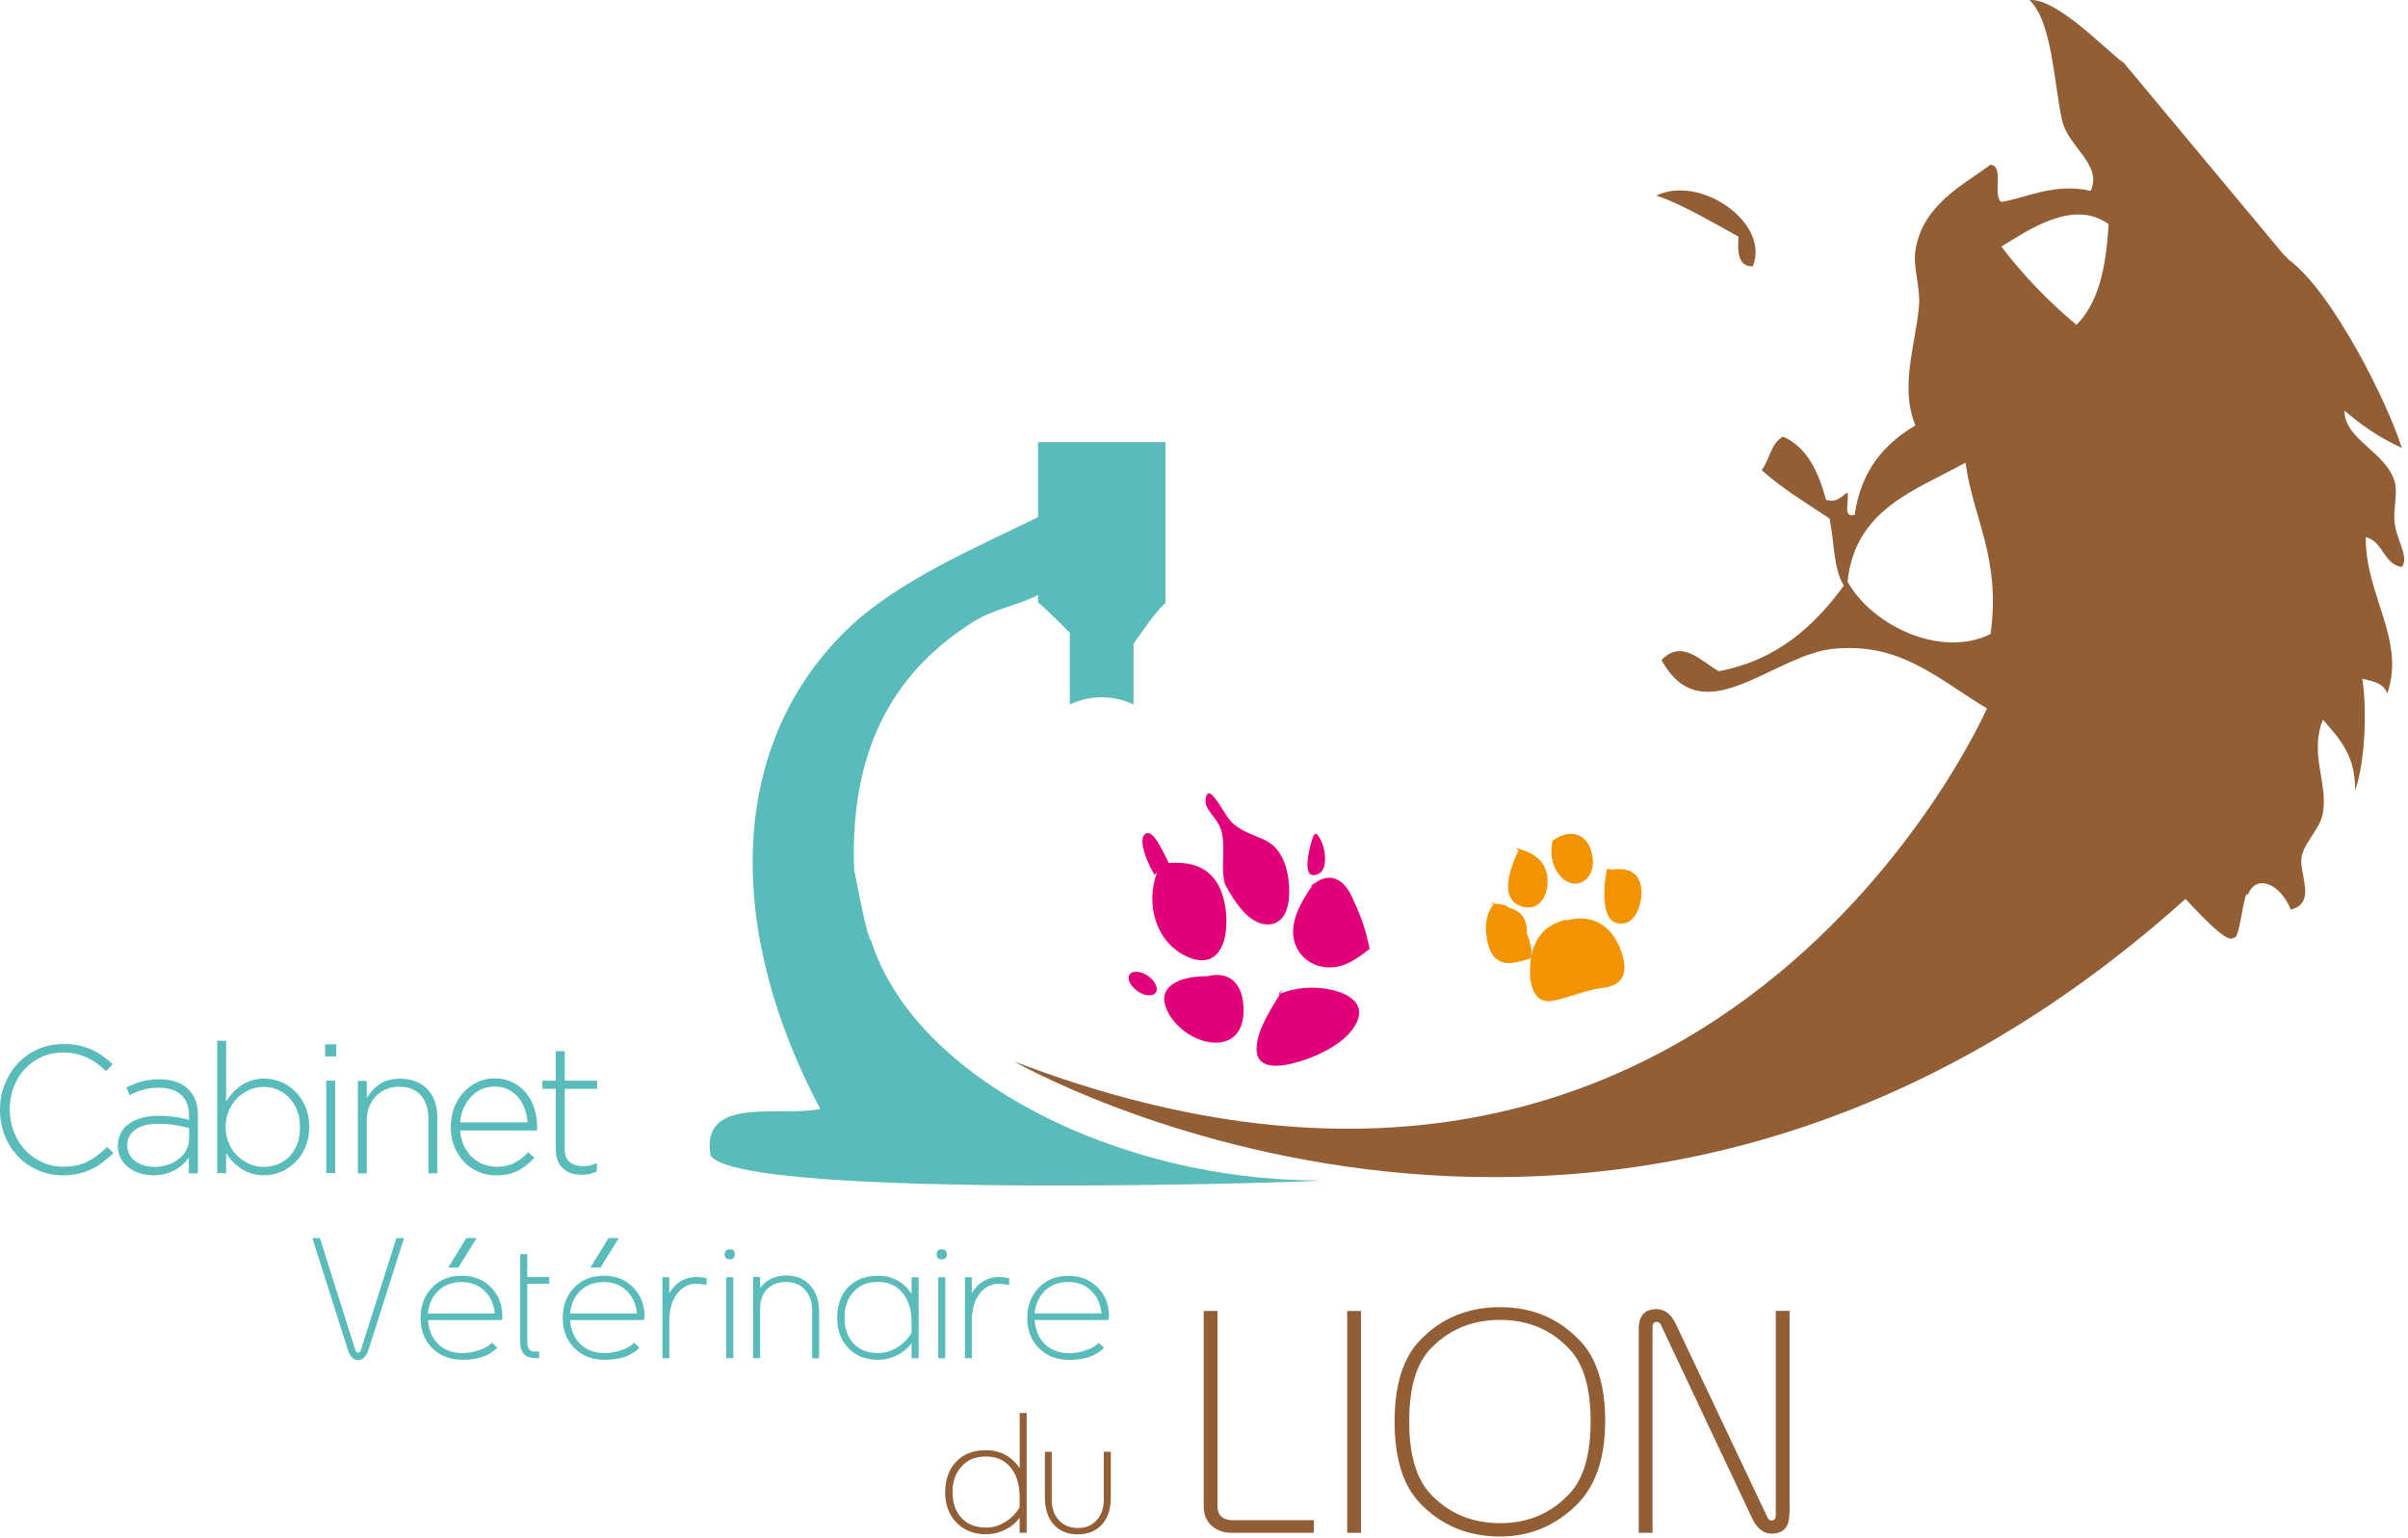 <?xml version="1.0" encoding="UTF-8"?>
<svg xmlns="http://www.w3.org/2000/svg" width="540" height="345" viewBox="0 0 540 345" fill="none">
  <path fill-rule="evenodd" clip-rule="evenodd" d="M393.061 59.738C389.806 59.807 389.62 56.646 389.853 53.065C383.878 49.787 376.555 45.463 371.417 43.882C381.298 39.047 397.083 50.066 393.061 59.761V59.738Z" fill="#915E36"></path>
  <path fill-rule="evenodd" clip-rule="evenodd" d="M538.596 127.181C540.34 124.88 537.457 121.369 536.992 117.161C536.644 114.162 537.783 110.605 536.992 107.978C535.063 101.376 525.67 98.516 525.763 92.1C529.576 95.378 533.738 98.26 538.596 100.446C535.551 90.588 523.206 65.643 513.279 58.25C512.791 57.738 512.303 57.227 511.814 56.739L476.337 14.171C471.873 10.939 461.272 -0.429 455.111 0.013C460.203 4.732 460.621 18.913 462.411 26.934C463.76 33.002 471.548 36.838 468.828 42.813C460.621 40.93 454.228 44.464 448.788 45.3C446.742 43.813 449.578 37.233 446.37 36.954C439.977 41.651 431.165 45.975 429.538 56.157C428.934 59.901 430.724 64.504 430.329 68.688C429.492 77.732 426.004 86.799 429.538 95.424C422.54 99.539 417.333 105.537 415.915 115.464C413.032 116.255 414.799 112.186 414.31 110.466C412.892 111.21 412.264 112.791 409.498 112.14C407.801 105.816 405.29 100.353 399.873 97.935C397.153 99.26 396.851 103.143 395.061 105.444C399.641 109.582 405.081 112.814 410.288 116.301C411.335 121.323 411.125 127.693 413.497 131.343C406.755 140.48 398.548 148.059 385.436 150.546C381.391 148.245 377.159 143.269 372.603 148.035C381.786 164.821 397.548 146.873 411.102 145.524C426.19 144.013 434.374 152.15 445.579 158.892C445.579 158.892 384.599 298.267 227.439 238.076C227.439 238.076 362.513 315.982 489.914 201.786L490.1 201.623C495.471 207.389 499.795 211.62 500.887 210.271C502.306 211.294 503.143 199.159 504.096 200.67C505.956 195.927 511.349 198.136 513.721 204.017C519.602 202.483 515.534 195.997 516.115 192.324C516.696 188.813 520.277 186.093 520.928 182.303C522.067 175.585 517.836 169.029 520.928 161.403C524.461 165.518 528.274 169.331 528.135 177.282C530.367 171.167 530.855 159.055 529.739 152.22C532.133 152.801 534.644 153.243 535.342 155.568C539.526 143.455 530.413 133.598 530.529 120.486C534.481 121.393 534.412 126.484 538.55 127.158L538.596 127.181ZM472.85 50.299C472.338 59.784 470.595 68.014 465.643 72.85C459.389 67.665 453.786 61.807 448.811 55.297C454.763 51.717 464.899 44.487 472.85 50.276V50.299ZM414.31 130.506C416.007 114.162 429.422 110.047 440.767 103.77C442.557 116.673 448.718 124.996 446.393 142.2C435.327 147.71 419.913 140.387 414.334 130.506H414.31Z" fill="#915E36"></path>
  <path fill-rule="evenodd" clip-rule="evenodd" d="M295.418 264.743C251.13 264.743 205.191 242.145 195.357 210.969C194.566 211.062 191.87 196.578 191.544 195.09C190.451 166.309 201.866 149.802 218.233 139.48C223.046 136.435 228.788 135.737 233.484 133.063V115.65C219.349 122.625 201.099 130.227 189.661 141.479C162.46 168.215 163.228 209.69 183.942 248.724C174.991 250.654 157.16 245.563 159.322 259.047C164.878 269.671 305.81 264.766 295.441 264.766L295.418 264.743Z" fill="#59BCBA"></path>
  <path fill-rule="evenodd" clip-rule="evenodd" d="M247.55 149.407C252.665 149.407 255.664 140.549 261.383 135.225V99.167H232.787V135.202C233.624 135.295 247.155 149.407 247.55 149.407Z" fill="#59BCBA"></path>
  <path fill-rule="evenodd" clip-rule="evenodd" d="M247.061 156.382C249.572 156.382 251.99 156.963 254.198 158.009V134.97H239.924V158.009C242.132 156.963 244.527 156.382 247.061 156.382Z" fill="#59BCBA"></path>
  <path d="M270.752 218.967C265.311 218.851 257.965 220.966 262.475 227.964C267.171 235.217 279.842 237.31 278.819 225.29C278.4 220.245 275.378 217.758 270.728 218.967" fill="#E2007A"></path>
  <path d="M259.5 195.602C256.757 202.739 259.198 211.666 266.568 214.712C276.425 218.78 276.495 203.227 272.752 197.74C270.171 193.928 266.312 193.323 262.104 193.533C261.36 192.277 258.919 186.279 257.175 186.883C254.479 187.813 258.035 195.02 258.965 196.253" fill="#E2007A"></path>
  <path d="M273.682 196.392C275.774 200.321 279.075 206.901 283.841 207.319C290.234 207.831 289.723 197.764 288.003 193.393C285.538 187.139 281.354 188.627 276.588 184.791C274.565 183.164 271.217 175.166 270.427 178.909C269.822 181.746 273.031 183.117 273.937 186.465C274.89 189.999 273.612 195.439 274.774 198.229" fill="#E2007A"></path>
  <path d="M257.338 218.804C258.965 219.896 259.825 221.594 259.221 222.57C258.616 223.546 256.803 223.453 255.176 222.361C253.548 221.268 252.688 219.594 253.292 218.618C253.897 217.641 255.71 217.734 257.338 218.827V218.804Z" fill="#E2007A"></path>
  <path d="M287.677 221.849C285.562 225.615 282.028 230.405 281.795 234.938C281.516 239.797 286.538 239.332 289.839 238.518C294.652 237.309 301.952 234.241 304.277 229.242C306.392 224.755 301.742 222.616 298.209 221.919C294.28 221.128 290.258 221.5 286.584 223.081" fill="#E2007A"></path>
  <path d="M295.116 197.392C292.419 201.368 288.583 206.691 290.49 211.853C292.07 216.107 296.72 217.781 300.719 216.619C303.114 215.921 305.183 214.34 307.159 212.806C306.02 207.482 305.066 205.32 303.206 201.205C301.161 196.648 297.487 195.276 293.791 199.043" fill="#E2007A"></path>
  <path d="M294.558 187.395C294.093 188.465 291.094 198.392 295.837 195.881C298.255 194.602 296.953 188.139 295.023 186.907" fill="#E2007A"></path>
  <path d="M335.382 202.32C333.058 204.808 332.895 208.063 333.592 211.341C334.848 217.037 338.753 216.479 343.31 214.921C343.868 212.526 342.496 209.318 341.357 207.272C339.451 203.855 337.823 202.227 334.08 202.878" fill="#F29400"></path>
  <path d="M360.398 194.788C359.7 198.02 358.422 208.086 364.234 207.086C367.326 206.552 368.511 201.507 368 198.833C367.302 195.137 364.443 194.625 361.281 195.067" fill="#F29400"></path>
  <path d="M335.127 202.809C333.569 206.342 332.337 213.247 336.568 215.549C341.38 218.199 343.705 209.086 341.683 205.831C340.079 203.227 336.917 203.39 334.313 203.622" fill="#F29400"></path>
  <path d="M340.543 190.742C338.846 194.206 335.754 202.087 341.706 203.413C346.774 204.528 348.262 197.438 346.076 193.927C344.681 191.695 342.217 190.789 339.846 190.138" fill="#F29400"></path>
  <path d="M348.006 188.743C351.563 185.814 356.003 186.511 357.049 191.696C358.328 197.996 352.074 200.786 348.936 195.09C347.657 192.788 347.657 190.254 348.401 187.79" fill="#F29400"></path>
  <path d="M351.61 206.18C346.518 207.203 343.729 210.504 343.194 215.921C342.822 219.733 343.45 225.336 348.169 224.476C352.028 223.755 355.446 222.058 359.468 221.57C364.141 220.989 365.187 218.013 363.583 213.433C361.444 207.272 356.818 204.854 350.912 206.528" fill="#F29400"></path>
  <path d="M90.6 277.691L82.695 302.567C82.16 304.218 81.37 305.055 80.3 305.055C79.231 305.055 78.464 304.218 77.952 302.567L70.048 277.691H71.745L79.649 302.683C79.789 303.148 80.021 303.381 80.3 303.381C80.579 303.381 80.812 303.148 80.951 302.707L88.902 277.691H90.6Z" fill="#59BCBA"></path>
  <path d="M112.639 295.244C112.639 295.569 112.616 295.848 112.546 296.081H95.993C96.109 298.313 96.877 300.103 98.272 301.451C99.666 302.8 101.48 303.474 103.712 303.474C104.874 303.474 106.06 303.288 107.269 302.893C108.617 302.474 109.64 301.893 110.361 301.149L111.523 302.265C109.756 304.078 107.176 304.985 103.712 304.985C100.922 304.985 98.667 304.102 96.923 302.358C95.18 300.614 94.319 298.336 94.319 295.569C94.319 292.803 95.18 290.571 96.877 288.804C98.574 287.014 100.806 286.131 103.526 286.131C106.246 286.131 108.361 286.991 110.082 288.711C111.802 290.432 112.662 292.617 112.662 295.267L112.639 295.244ZM110.965 294.593C110.756 292.501 109.989 290.804 108.64 289.502C107.292 288.2 105.572 287.549 103.479 287.549C101.387 287.549 99.666 288.2 98.295 289.502C96.946 290.804 96.156 292.501 95.97 294.593H110.942H110.965ZM106.897 277.691L102.782 284.294H100.527L104.572 277.691H106.897Z" fill="#59BCBA"></path>
  <path d="M123.171 287.921H118.242V300.916C118.242 302.404 118.777 303.125 119.823 303.125H120.916V304.613H120.102C117.8 304.613 116.661 303.427 116.661 301.079V281.271H118.242V286.433H123.171V287.921Z" fill="#59BCBA"></path>
  <path d="M144.512 295.244C144.512 295.569 144.489 295.848 144.419 296.081H127.866C127.982 298.313 128.75 300.103 130.145 301.451C131.54 302.8 133.353 303.474 135.585 303.474C136.747 303.474 137.933 303.288 139.142 302.893C140.49 302.474 141.513 301.893 142.234 301.149L143.396 302.265C141.629 304.078 139.049 304.985 135.585 304.985C132.795 304.985 130.54 304.102 128.796 302.358C127.053 300.614 126.192 298.336 126.192 295.569C126.192 292.803 127.053 290.571 128.75 288.804C130.447 287.014 132.679 286.131 135.399 286.131C138.119 286.131 140.234 286.991 141.955 288.711C143.675 290.432 144.535 292.617 144.535 295.267L144.512 295.244ZM142.838 294.593C142.629 292.501 141.862 290.804 140.513 289.502C139.165 288.2 137.445 287.549 135.352 287.549C133.26 287.549 131.54 288.2 130.168 289.502C128.819 290.804 128.029 292.501 127.843 294.593H142.815H142.838ZM138.77 277.691L134.655 284.294H132.4L136.445 277.691H138.77Z" fill="#59BCBA"></path>
  <path d="M158.461 288.177H158.345C158.461 288.177 157.764 288.084 156.23 287.898C154.486 287.898 153.021 288.642 151.812 290.199C150.673 291.664 150.092 293.78 150.092 296.5V304.637H148.558V286.456H150.092V290.014C151.557 287.596 153.672 286.387 156.439 286.387C156.648 286.41 157.322 286.503 158.461 286.666V288.2V288.177Z" fill="#59BCBA"></path>
  <path d="M164.785 281.318C164.785 282.085 164.39 282.457 163.623 282.457C162.856 282.457 162.507 282.085 162.507 281.318C162.507 280.551 162.879 280.202 163.623 280.202C164.39 280.202 164.785 280.574 164.785 281.318ZM164.436 304.636H162.856V286.456H164.436V304.636Z" fill="#59BCBA"></path>
  <path d="M183.663 304.636H182.129V293.849C182.129 292.036 181.617 290.548 180.594 289.362C179.525 288.13 178.083 287.525 176.293 287.525C174.503 287.525 173.085 288.06 172.039 289.13C170.993 290.199 170.458 291.64 170.458 293.407V304.613H168.877V286.386H170.458V288.897C171.806 287.037 173.759 286.084 176.293 286.084C178.665 286.084 180.524 286.874 181.85 288.479C183.082 289.943 183.686 291.896 183.686 294.337V304.636H183.663Z" fill="#59BCBA"></path>
  <path d="M206.005 304.637H204.424V301.242C203.424 302.614 202.052 303.66 200.286 304.358C199.216 304.776 198.1 304.985 196.915 304.985C194.148 304.985 191.916 304.102 190.242 302.358C188.568 300.615 187.731 298.336 187.731 295.57C187.731 292.803 188.545 290.455 190.149 288.758C191.8 287.014 194.032 286.131 196.845 286.131C200.076 286.131 202.587 287.479 204.424 290.153V286.456H206.005V304.66V304.637ZM204.424 298.941V296.476C204.424 293.942 203.819 291.85 202.61 290.246C201.262 288.432 199.379 287.526 196.915 287.526C194.45 287.526 192.73 288.27 191.381 289.781C190.056 291.246 189.382 293.152 189.382 295.5C189.382 297.848 190.033 299.801 191.335 301.242C192.683 302.73 194.543 303.474 196.915 303.474C198.124 303.474 199.239 303.218 200.286 302.707C202.099 301.824 203.471 300.568 204.424 298.917V298.941Z" fill="#59BCBA"></path>
  <path d="M212.328 281.318C212.328 282.085 211.933 282.457 211.166 282.457C210.399 282.457 210.05 282.085 210.05 281.318C210.05 280.551 210.422 280.202 211.166 280.202C211.933 280.202 212.328 280.574 212.328 281.318ZM211.979 304.636H210.399V286.456H211.979V304.636Z" fill="#59BCBA"></path>
  <path d="M226.3 288.177H226.184C226.3 288.177 225.603 288.084 224.068 287.898C222.325 287.898 220.86 288.642 219.651 290.199C218.512 291.664 217.931 293.78 217.931 296.5V304.637H216.396V286.456H217.931V290.014C219.396 287.596 221.511 286.387 224.278 286.387C224.487 286.41 225.161 286.503 226.3 286.666V288.2V288.177Z" fill="#59BCBA"></path>
  <path d="M248.689 295.221C248.689 295.547 248.666 295.826 248.596 296.058H232.043C232.159 298.29 232.926 300.103 234.321 301.452C235.716 302.8 237.53 303.498 239.762 303.498C240.924 303.498 242.11 303.312 243.319 302.916C244.667 302.498 245.69 301.917 246.411 301.173L247.573 302.289C245.829 304.102 243.226 305.009 239.762 305.009C236.972 305.009 234.717 304.125 232.973 302.382C231.229 300.638 230.369 298.36 230.369 295.593C230.369 292.827 231.229 290.595 232.926 288.828C234.624 287.038 236.855 286.154 239.576 286.154C242.296 286.154 244.411 287.014 246.132 288.735C247.852 290.455 248.712 292.641 248.712 295.268L248.689 295.221ZM247.015 294.57C246.806 292.478 246.039 290.781 244.69 289.479C243.342 288.177 241.621 287.526 239.529 287.526C237.437 287.526 235.716 288.177 234.345 289.479C232.996 290.781 232.206 292.478 232.02 294.57H246.992H247.015Z" fill="#59BCBA"></path>
  <path d="M230.229 316.934V343.786H228.648V340.392C227.672 341.764 226.3 342.81 224.51 343.484C223.441 343.903 222.325 344.112 221.139 344.112C218.373 344.112 216.141 343.228 214.467 341.485C212.793 339.741 211.956 337.463 211.956 334.696C211.956 331.93 212.77 329.582 214.374 327.884C216.025 326.141 218.233 325.257 221.069 325.257C224.278 325.257 226.812 326.606 228.672 329.279V316.911H230.253L230.229 316.934ZM228.648 338.09V335.626C228.648 333.092 228.044 331 226.835 329.396C225.487 327.582 223.604 326.675 221.139 326.675C218.675 326.675 216.954 327.419 215.606 328.931C214.281 330.395 213.607 332.302 213.607 334.65C213.607 336.998 214.258 338.951 215.56 340.392C216.931 341.88 218.791 342.624 221.139 342.624C222.348 342.624 223.464 342.368 224.51 341.857C226.324 340.973 227.695 339.718 228.648 338.067V338.09Z" fill="#915E36"></path>
  <path d="M249.107 335.882C249.107 338.323 248.503 340.276 247.271 341.741C245.946 343.322 244.109 344.135 241.714 344.135C239.32 344.135 237.46 343.345 236.158 341.764C234.949 340.323 234.321 338.347 234.321 335.905V325.606H235.856V336.394C235.856 338.23 236.367 339.741 237.39 340.881C238.46 342.09 239.901 342.717 241.714 342.717C243.528 342.717 244.946 342.113 245.992 340.881C247.015 339.718 247.526 338.23 247.526 336.394V325.606H249.107V335.905V335.882Z" fill="#915E36"></path>
  <path d="M294.627 343.787H276.145C274.634 343.787 273.332 343.392 272.193 342.578C270.681 341.508 269.938 339.951 269.938 337.882V294.035H273.03V337.928C273.03 339.672 273.959 340.671 275.843 340.95H294.627V343.81V343.787Z" fill="#915E36"></path>
  <path d="M305.205 343.787H302.113V294.035H305.205V343.787Z" fill="#915E36"></path>
  <path d="M359.956 318.864C359.956 327.21 357.747 333.488 353.353 337.719C348.564 342.322 342.915 344.624 336.405 344.624C329.175 344.624 323.177 342.113 318.411 337.114C314.645 333.162 312.738 327.071 312.738 318.841C312.738 310.611 314.645 304.543 318.481 300.568C323.2 295.639 329.175 293.175 336.405 293.175C343.635 293.175 349.517 295.686 354.306 300.684C358.073 304.636 359.979 310.704 359.979 318.864H359.956ZM356.701 318.795C356.701 311.402 355.167 306.054 352.075 302.707C347.96 298.266 342.729 296.034 336.405 296.034C330.082 296.034 324.758 298.243 320.666 302.66C317.574 305.985 316.016 311.378 316.016 318.771C316.016 326.164 317.574 331.558 320.666 334.929C324.781 339.393 330.035 341.625 336.405 341.625C342.775 341.625 347.96 339.369 352.075 334.882C355.167 331.535 356.701 326.141 356.701 318.771V318.795Z" fill="#915E36"></path>
  <path d="M401.268 339.485C401.268 342.484 399.943 343.972 397.27 343.972C395.456 343.972 394.015 342.833 392.922 340.532L372.487 297.196C372.254 296.708 371.929 296.476 371.533 296.476C370.906 296.476 370.58 296.894 370.58 297.754V343.786H367.488V298.103C367.488 295.104 368.813 293.616 371.487 293.616C373.324 293.616 374.765 294.755 375.834 297.01L396.34 340.299C396.572 340.787 396.874 341.02 397.27 341.02C397.897 341.02 398.223 340.625 398.223 339.811V294.011H401.315V339.462L401.268 339.485Z" fill="#915E36"></path>
  <path d="M23.132 260.651C22.342 261.255 21.482 261.79 20.575 262.208C19.668 262.65 18.692 262.976 17.622 263.231C16.553 263.464 15.414 263.603 14.158 263.603C12.112 263.603 10.229 263.231 8.509 262.464C6.765 261.697 5.277 260.674 4.022 259.349C2.767 258.024 1.767 256.489 1.069 254.699C0.372 252.909 0 251.003 0 248.957V248.864C0 246.864 0.349 244.958 1.069 243.168C1.79 241.378 2.767 239.82 4.045 238.472C5.301 237.123 6.812 236.077 8.532 235.31C10.276 234.543 12.159 234.147 14.228 234.147C15.507 234.147 16.646 234.264 17.692 234.473C18.715 234.682 19.668 235.008 20.552 235.403C21.435 235.821 22.272 236.286 23.039 236.844C23.806 237.402 24.574 238.007 25.294 238.704L23.783 240.262C23.155 239.657 22.505 239.099 21.83 238.588C21.156 238.076 20.435 237.635 19.645 237.263C18.855 236.891 18.041 236.612 17.134 236.379C16.227 236.17 15.251 236.054 14.181 236.054C12.484 236.054 10.88 236.379 9.416 237.03C7.951 237.681 6.672 238.588 5.603 239.727C4.533 240.866 3.696 242.238 3.092 243.772C2.488 245.307 2.185 246.981 2.185 248.771V248.864C2.185 250.654 2.488 252.328 3.115 253.885C3.743 255.443 4.58 256.791 5.649 257.954C6.719 259.116 7.997 260.023 9.462 260.674C10.927 261.325 12.508 261.674 14.228 261.674C16.297 261.674 18.087 261.302 19.598 260.534C21.11 259.767 22.598 258.675 24.039 257.233L25.457 258.605C24.69 259.326 23.923 260 23.109 260.627L23.132 260.651Z" fill="#59BCBA"></path>
  <path d="M42.359 263.115V259.651C42.01 260.139 41.568 260.627 41.08 261.092C40.592 261.557 40.011 261.976 39.36 262.348C38.709 262.72 37.965 263.022 37.151 263.255C36.314 263.487 35.431 263.603 34.454 263.603C33.478 263.603 32.525 263.464 31.572 263.208C30.618 262.929 29.758 262.534 29.014 261.976C28.247 261.441 27.642 260.767 27.154 259.93C26.689 259.116 26.434 258.163 26.434 257.094V257.001C26.434 255.908 26.666 254.955 27.108 254.118C27.549 253.281 28.177 252.56 28.968 252.002C29.758 251.444 30.711 251.003 31.827 250.7C32.943 250.398 34.175 250.259 35.524 250.259C36.988 250.259 38.244 250.352 39.313 250.514C40.383 250.677 41.406 250.886 42.405 251.165V250.282C42.405 248.166 41.801 246.609 40.592 245.539C39.383 244.47 37.709 243.958 35.57 243.958C34.292 243.958 33.129 244.121 32.083 244.423C31.037 244.726 30.014 245.144 29.084 245.632L28.34 243.889C29.479 243.331 30.642 242.889 31.804 242.563C32.966 242.238 34.268 242.075 35.71 242.075C38.383 242.075 40.499 242.749 42.056 244.121C43.591 245.469 44.381 247.515 44.381 250.212V263.162H42.428L42.359 263.115ZM42.405 252.979C41.545 252.769 40.522 252.56 39.36 252.351C38.197 252.142 36.872 252.049 35.384 252.049C33.176 252.049 31.502 252.49 30.316 253.374C29.13 254.257 28.549 255.42 28.549 256.884V256.977C28.549 257.745 28.712 258.396 29.037 258.977C29.363 259.558 29.805 260.046 30.363 260.465C30.921 260.86 31.572 261.185 32.292 261.395C33.013 261.604 33.78 261.72 34.571 261.72C35.64 261.72 36.64 261.557 37.57 261.255C38.523 260.953 39.36 260.511 40.08 259.953C40.801 259.395 41.359 258.721 41.778 257.954C42.196 257.163 42.405 256.303 42.405 255.35V253.002V252.979Z" fill="#59BCBA"></path>
  <path d="M68.49 257.28C67.908 258.628 67.141 259.767 66.188 260.697C65.235 261.627 64.165 262.348 62.956 262.859C61.747 263.347 60.515 263.603 59.283 263.603C58.26 263.603 57.307 263.464 56.424 263.208C55.563 262.929 54.773 262.58 54.075 262.115C53.378 261.65 52.75 261.116 52.192 260.534C51.634 259.953 51.146 259.326 50.704 258.675V263.138H48.705V233.427H50.704V247.027C51.146 246.353 51.634 245.702 52.216 245.074C52.797 244.447 53.425 243.912 54.099 243.447C54.773 242.982 55.563 242.61 56.424 242.331C57.284 242.052 58.214 241.912 59.26 241.912C60.515 241.912 61.724 242.145 62.933 242.633C64.142 243.121 65.212 243.819 66.165 244.749C67.118 245.679 67.885 246.795 68.466 248.143C69.047 249.491 69.35 251.003 69.35 252.676V252.746C69.35 254.42 69.047 255.931 68.466 257.28H68.49ZM67.257 252.723C67.257 251.375 67.048 250.142 66.606 249.026C66.165 247.911 65.583 246.981 64.84 246.19C64.096 245.423 63.212 244.818 62.236 244.4C61.259 243.982 60.213 243.772 59.12 243.772C58.028 243.772 56.981 243.982 55.959 244.423C54.936 244.865 54.029 245.469 53.239 246.26C52.448 247.05 51.82 247.98 51.332 249.073C50.844 250.166 50.611 251.375 50.611 252.7V252.793C50.611 254.118 50.844 255.327 51.332 256.443C51.82 257.559 52.448 258.489 53.239 259.256C54.029 260.023 54.936 260.627 55.959 261.069C56.981 261.511 58.028 261.72 59.12 261.72C60.26 261.72 61.329 261.511 62.329 261.116C63.328 260.72 64.189 260.116 64.909 259.372C65.653 258.605 66.211 257.675 66.653 256.582C67.095 255.49 67.281 254.234 67.281 252.862V252.769L67.257 252.723Z" fill="#59BCBA"></path>
  <path d="M72.907 236.937V234.217H75.395V236.937H72.907ZM73.163 263.115V242.377H75.162V263.115H73.163Z" fill="#59BCBA"></path>
  <path d="M96.063 263.115V250.793C96.063 248.654 95.482 246.934 94.366 245.655C93.227 244.377 91.599 243.726 89.484 243.726C88.461 243.726 87.507 243.912 86.624 244.284C85.74 244.656 84.997 245.167 84.346 245.818C83.695 246.469 83.183 247.259 82.811 248.166C82.439 249.073 82.253 250.072 82.253 251.165V263.161H80.254V242.424H82.253V246.283C82.951 245.074 83.904 244.028 85.113 243.191C86.299 242.354 87.856 241.936 89.763 241.936C91.064 241.936 92.227 242.145 93.25 242.563C94.273 242.982 95.156 243.563 95.877 244.33C96.597 245.097 97.132 245.981 97.504 247.027C97.876 248.073 98.062 249.212 98.062 250.468V263.161H96.063V263.115Z" fill="#59BCBA"></path>
  <path d="M104.037 256.978C104.525 257.977 105.129 258.838 105.873 259.535C106.617 260.232 107.454 260.767 108.384 261.139C109.314 261.511 110.314 261.697 111.337 261.697C112.964 261.697 114.359 261.395 115.475 260.767C116.614 260.139 117.614 259.372 118.474 258.442L119.869 259.675C118.799 260.814 117.614 261.767 116.265 262.511C114.917 263.255 113.266 263.627 111.267 263.627C109.918 263.627 108.616 263.371 107.384 262.86C106.152 262.348 105.059 261.604 104.13 260.651C103.2 259.698 102.456 258.559 101.898 257.233C101.363 255.908 101.084 254.42 101.084 252.793V252.7C101.084 251.212 101.34 249.794 101.828 248.492C102.339 247.167 103.014 246.028 103.897 245.051C104.78 244.075 105.827 243.308 107.012 242.726C108.198 242.145 109.5 241.866 110.918 241.866C112.336 241.866 113.708 242.145 114.87 242.703C116.033 243.261 117.032 244.028 117.869 245.005C118.706 245.981 119.334 247.12 119.776 248.446C120.217 249.771 120.45 251.189 120.45 252.746V253.188C120.45 253.188 120.45 253.397 120.403 253.56H103.2C103.293 254.862 103.572 256.001 104.06 257.001L104.037 256.978ZM118.311 251.747C118.218 250.677 118.009 249.678 117.683 248.724C117.335 247.771 116.87 246.911 116.265 246.167C115.661 245.423 114.894 244.819 114.01 244.377C113.127 243.935 112.057 243.703 110.872 243.703C109.849 243.703 108.872 243.912 107.966 244.307C107.059 244.703 106.292 245.284 105.617 246.004C104.943 246.725 104.409 247.585 103.967 248.562C103.525 249.538 103.269 250.608 103.2 251.747H118.334H118.311Z" fill="#59BCBA"></path>
  <path d="M132.214 263.301C131.679 263.418 131.098 263.487 130.447 263.487C129.633 263.487 128.866 263.371 128.169 263.162C127.471 262.953 126.843 262.604 126.309 262.116C125.774 261.627 125.355 261.046 125.077 260.326C124.774 259.605 124.635 258.768 124.635 257.791V244.214H121.636V242.378H124.635V235.752H126.634V242.378H133.911V244.214H126.634V257.559C126.634 259.047 127.029 260.093 127.797 260.674C128.564 261.255 129.563 261.558 130.796 261.558C131.307 261.558 131.795 261.511 132.26 261.395C132.725 261.302 133.26 261.116 133.841 260.86V262.743C133.306 262.976 132.772 263.162 132.237 263.301H132.214Z" fill="#59BCBA"></path>
</svg>
